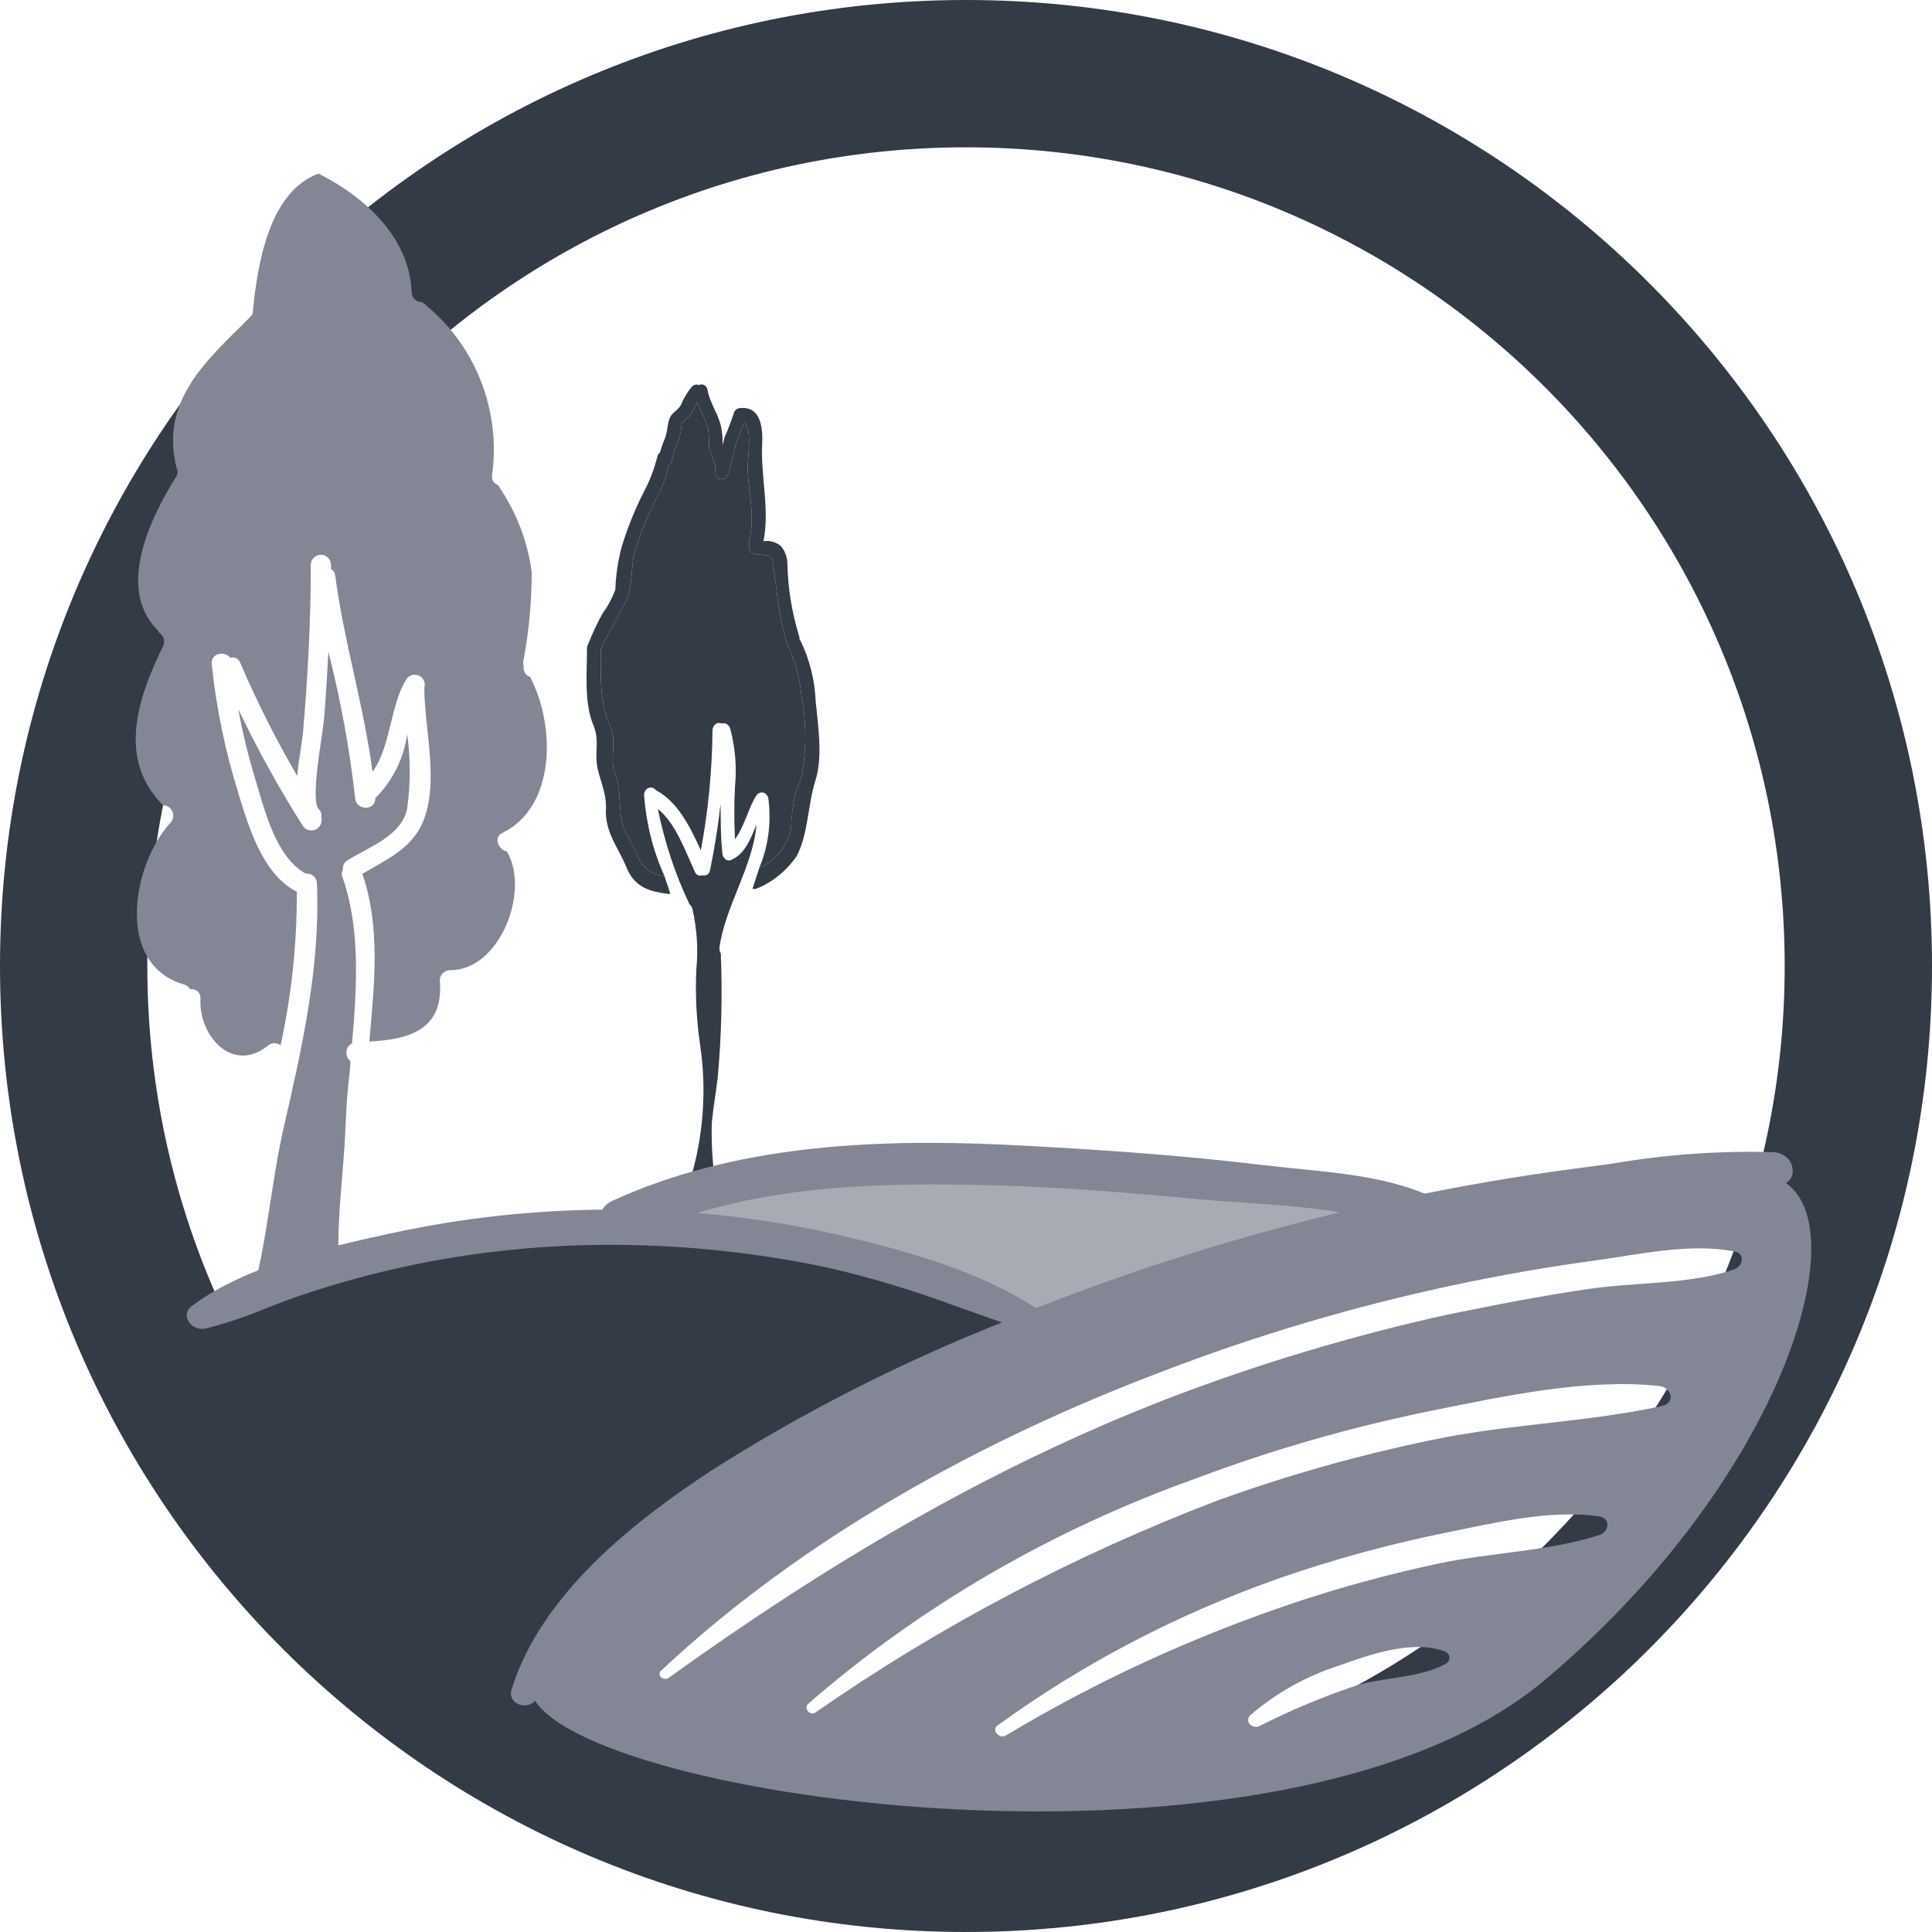 <svg width="24" height="24" viewBox="0 0 24 24" fill="none" xmlns="http://www.w3.org/2000/svg">
<path fill-rule="evenodd" clip-rule="evenodd" d="M12 22.17C17.617 22.17 22.17 17.617 22.17 12C22.17 6.383 17.617 1.83 12 1.83C6.383 1.83 1.83 6.383 1.83 12C1.83 17.617 6.383 22.17 12 22.17ZM12 24C18.627 24 24 18.627 24 12C24 5.373 18.627 0 12 0C5.373 0 0 5.373 0 12C0 18.627 5.373 24 12 24Z" fill="#333B46"/>
<path d="M9.965 9.615C9.942 9.695 9.914 9.774 9.882 9.85C9.849 9.995 9.831 10.144 9.827 10.294C9.801 10.405 9.751 10.507 9.682 10.592C9.614 10.676 9.528 10.741 9.433 10.779C9.546 10.51 9.584 10.208 9.544 9.913C9.54 9.897 9.532 9.883 9.522 9.871C9.511 9.86 9.499 9.851 9.485 9.847C9.471 9.843 9.456 9.843 9.442 9.847C9.428 9.851 9.415 9.859 9.404 9.871C9.307 10.004 9.247 10.274 9.13 10.425C9.12 10.207 9.118 9.989 9.13 9.774C9.154 9.53 9.134 9.283 9.07 9.048C9.063 9.025 9.048 9.006 9.028 8.995C9.009 8.984 8.987 8.981 8.966 8.988C8.953 8.982 8.94 8.98 8.926 8.981C8.913 8.982 8.9 8.988 8.888 8.996C8.877 9.005 8.868 9.016 8.861 9.03C8.855 9.044 8.851 9.059 8.851 9.074C8.846 9.575 8.798 10.074 8.706 10.564C8.572 10.268 8.418 9.959 8.148 9.816C8.137 9.801 8.122 9.791 8.106 9.786C8.09 9.781 8.072 9.781 8.056 9.788C8.04 9.794 8.027 9.806 8.017 9.821C8.007 9.837 8.001 9.855 8.001 9.875C8.026 10.226 8.112 10.569 8.254 10.882C8.188 10.879 8.125 10.857 8.069 10.819C8.013 10.78 7.967 10.727 7.934 10.663C7.884 10.568 7.845 10.461 7.79 10.376C7.652 10.139 7.743 9.881 7.645 9.633C7.564 9.431 7.668 9.214 7.582 9.028C7.447 8.724 7.463 8.423 7.463 8.065C7.559 7.851 7.683 7.662 7.778 7.46C7.873 7.259 7.826 7.003 7.904 6.793C7.977 6.568 8.068 6.351 8.176 6.144C8.237 6.032 8.281 5.91 8.307 5.781C8.318 5.774 8.328 5.763 8.336 5.75C8.343 5.737 8.348 5.722 8.349 5.707C8.366 5.622 8.394 5.54 8.432 5.465C8.45 5.399 8.463 5.332 8.469 5.263C8.469 5.239 8.558 5.181 8.574 5.159C8.606 5.107 8.635 5.054 8.66 4.997C8.701 5.108 8.761 5.199 8.796 5.322C8.806 5.399 8.81 5.478 8.807 5.556C8.818 5.64 8.886 5.723 8.885 5.804C8.883 5.815 8.883 5.826 8.885 5.838C8.844 5.951 9.005 5.999 9.046 5.888C9.083 5.771 9.114 5.651 9.138 5.529C9.169 5.436 9.205 5.344 9.245 5.255C9.346 5.33 9.29 5.671 9.288 5.777C9.288 6.104 9.385 6.382 9.311 6.702C9.304 6.722 9.304 6.743 9.311 6.763C9.307 6.775 9.305 6.787 9.305 6.8C9.306 6.813 9.309 6.825 9.314 6.837C9.319 6.848 9.327 6.858 9.336 6.866C9.344 6.873 9.355 6.879 9.366 6.882C9.445 6.906 9.59 6.86 9.604 6.995C9.617 7.095 9.627 7.196 9.643 7.291C9.665 7.531 9.71 7.769 9.777 7.998L9.786 8.016C9.788 8.025 9.792 8.033 9.797 8.041C9.882 8.224 9.935 8.423 9.954 8.629C10.017 8.953 10.02 9.289 9.965 9.615Z" fill="#333B46"/>
<path d="M8.938 11.769C8.934 11.795 8.94 11.822 8.954 11.844C8.975 12.361 8.962 12.88 8.915 13.395C8.892 13.581 8.86 13.762 8.842 13.948C8.836 14.179 8.848 14.411 8.878 14.641C8.772 14.651 8.667 14.669 8.563 14.693C8.737 14.142 8.783 13.548 8.696 12.97C8.651 12.665 8.636 12.354 8.65 12.045C8.675 11.79 8.658 11.533 8.6 11.285C8.595 11.264 8.583 11.247 8.566 11.235C8.388 10.862 8.256 10.463 8.172 10.05C8.391 10.219 8.517 10.582 8.632 10.83C8.64 10.849 8.654 10.864 8.671 10.872C8.689 10.88 8.708 10.88 8.726 10.872C8.736 10.876 8.746 10.878 8.757 10.876C8.767 10.875 8.777 10.871 8.787 10.865C8.796 10.859 8.803 10.851 8.809 10.841C8.815 10.831 8.819 10.819 8.821 10.808C8.876 10.538 8.92 10.264 8.952 9.987C8.952 10.189 8.952 10.39 8.973 10.592C8.973 10.648 9.024 10.707 9.077 10.685C9.254 10.612 9.321 10.425 9.397 10.245C9.357 10.755 9 11.281 8.938 11.769Z" fill="#333B46"/>
<path d="M10.133 8.716C10.122 8.45 10.057 8.19 9.944 7.958L9.931 7.94C9.932 7.932 9.932 7.924 9.931 7.916C9.84 7.624 9.789 7.317 9.781 7.007C9.781 6.964 9.774 6.922 9.759 6.883C9.744 6.844 9.723 6.808 9.696 6.779C9.634 6.731 9.558 6.711 9.484 6.723C9.564 6.319 9.447 5.916 9.468 5.513C9.48 5.284 9.436 5.042 9.192 5.07C9.174 5.07 9.156 5.077 9.142 5.09C9.128 5.103 9.117 5.12 9.113 5.14C9.082 5.238 9.045 5.333 9.003 5.425C8.993 5.461 8.985 5.497 8.977 5.531C8.977 5.473 8.977 5.413 8.966 5.35C8.943 5.165 8.823 5.028 8.789 4.844C8.787 4.831 8.782 4.819 8.776 4.809C8.769 4.798 8.76 4.79 8.749 4.784C8.739 4.778 8.728 4.775 8.716 4.775C8.705 4.775 8.693 4.778 8.683 4.784C8.668 4.777 8.652 4.775 8.636 4.779C8.621 4.782 8.606 4.791 8.595 4.804C8.541 4.867 8.496 4.94 8.464 5.02C8.432 5.092 8.356 5.116 8.323 5.187C8.289 5.257 8.294 5.362 8.261 5.443C8.237 5.5 8.216 5.559 8.199 5.62C8.184 5.632 8.172 5.649 8.167 5.668C8.127 5.829 8.067 5.983 7.99 6.126C7.882 6.34 7.792 6.566 7.721 6.799C7.676 6.97 7.65 7.147 7.644 7.325C7.604 7.432 7.55 7.532 7.485 7.621C7.418 7.742 7.359 7.868 7.308 7.998C7.297 8.015 7.292 8.036 7.292 8.057C7.292 8.373 7.255 8.724 7.37 9.006C7.446 9.187 7.393 9.316 7.414 9.49C7.435 9.663 7.536 9.832 7.527 10.046C7.513 10.342 7.681 10.527 7.785 10.781C7.889 11.035 8.093 11.078 8.301 11.104H8.328L8.254 10.882C8.188 10.879 8.125 10.857 8.069 10.819C8.013 10.78 7.967 10.727 7.934 10.663C7.884 10.568 7.845 10.461 7.79 10.376C7.652 10.139 7.743 9.881 7.645 9.633C7.564 9.431 7.668 9.214 7.582 9.028C7.447 8.724 7.463 8.423 7.463 8.065C7.559 7.851 7.683 7.662 7.778 7.46C7.873 7.259 7.826 7.003 7.904 6.793C7.977 6.568 8.068 6.351 8.176 6.144C8.237 6.032 8.281 5.91 8.307 5.781C8.318 5.774 8.328 5.763 8.336 5.75C8.343 5.737 8.348 5.722 8.349 5.707C8.366 5.622 8.394 5.54 8.432 5.465C8.45 5.399 8.463 5.332 8.469 5.263C8.469 5.239 8.558 5.181 8.574 5.159C8.606 5.107 8.635 5.054 8.66 4.997C8.701 5.108 8.761 5.199 8.796 5.322C8.806 5.399 8.81 5.478 8.807 5.556C8.818 5.64 8.886 5.723 8.885 5.804C8.883 5.815 8.883 5.826 8.885 5.838C8.844 5.951 9.005 5.999 9.046 5.888C9.083 5.771 9.114 5.651 9.138 5.529C9.169 5.436 9.205 5.344 9.245 5.255C9.346 5.33 9.29 5.671 9.288 5.777C9.288 6.104 9.385 6.382 9.311 6.702C9.304 6.722 9.304 6.743 9.311 6.763C9.307 6.775 9.305 6.787 9.305 6.8C9.306 6.813 9.309 6.825 9.314 6.837C9.319 6.848 9.327 6.858 9.336 6.866C9.344 6.873 9.355 6.879 9.366 6.882C9.445 6.906 9.59 6.86 9.604 6.995C9.617 7.095 9.627 7.196 9.643 7.291C9.665 7.531 9.71 7.769 9.777 7.998L9.786 8.016C9.788 8.025 9.792 8.033 9.797 8.041C9.882 8.224 9.935 8.423 9.954 8.629C10.017 8.953 10.02 9.289 9.965 9.615C9.942 9.695 9.914 9.774 9.882 9.85C9.849 9.995 9.831 10.144 9.827 10.294C9.801 10.405 9.751 10.507 9.682 10.592C9.614 10.676 9.528 10.741 9.433 10.779L9.348 11.039C9.364 11.045 9.381 11.045 9.397 11.039C9.594 10.961 9.766 10.822 9.896 10.636C10.043 10.356 10.032 10.002 10.129 9.697C10.226 9.393 10.159 9 10.133 8.716Z" fill="#333B46"/>
<path d="M6.297 10.577C6.588 11.07 6.209 12.059 5.588 12.052C5.555 12.052 5.524 12.066 5.5 12.089C5.477 12.112 5.464 12.144 5.463 12.177C5.519 12.793 5.077 12.915 4.588 12.938C4.648 12.244 4.732 11.531 4.502 10.855C4.789 10.684 5.107 10.547 5.248 10.223C5.459 9.739 5.278 9.079 5.271 8.57C5.272 8.561 5.272 8.553 5.271 8.544C5.281 8.514 5.278 8.482 5.265 8.453C5.251 8.424 5.228 8.402 5.198 8.39C5.169 8.379 5.136 8.378 5.107 8.39C5.077 8.401 5.053 8.423 5.04 8.452C4.847 8.766 4.854 9.28 4.627 9.588C4.521 8.766 4.271 7.968 4.164 7.148C4.163 7.131 4.158 7.115 4.149 7.101C4.139 7.088 4.126 7.076 4.111 7.069C4.112 7.052 4.112 7.034 4.111 7.016C4.111 6.983 4.098 6.951 4.074 6.928C4.051 6.904 4.019 6.891 3.986 6.891C3.953 6.891 3.921 6.904 3.898 6.928C3.874 6.951 3.861 6.983 3.861 7.016C3.861 7.711 3.824 8.405 3.764 9.1C3.752 9.225 3.711 9.431 3.692 9.639C3.427 9.185 3.19 8.715 2.984 8.232C2.975 8.207 2.958 8.188 2.935 8.176C2.912 8.165 2.885 8.163 2.861 8.171C2.794 8.086 2.629 8.107 2.629 8.239C2.685 8.789 2.797 9.332 2.963 9.859L2.964 9.864C3.089 10.276 3.27 10.872 3.687 11.077C3.69 11.718 3.622 12.358 3.486 12.985C3.464 12.968 3.437 12.959 3.41 12.959C3.382 12.959 3.355 12.968 3.333 12.985C2.891 13.348 2.465 12.867 2.49 12.406C2.492 12.389 2.489 12.372 2.483 12.357C2.477 12.341 2.467 12.327 2.454 12.315C2.442 12.304 2.427 12.296 2.411 12.291C2.395 12.286 2.377 12.285 2.361 12.288C2.345 12.26 2.32 12.239 2.289 12.23C1.421 11.985 1.643 10.73 2.12 10.218C2.136 10.2 2.147 10.177 2.151 10.152C2.155 10.128 2.151 10.103 2.141 10.08C2.131 10.057 2.115 10.038 2.095 10.024C2.074 10.011 2.05 10.003 2.025 10.003C1.453 9.429 1.71 8.676 2.025 8.028C2.04 7.999 2.043 7.965 2.034 7.934C2.025 7.903 2.004 7.876 1.976 7.859C1.969 7.845 1.96 7.831 1.949 7.819C1.446 7.303 1.868 6.43 2.192 5.916C2.201 5.9 2.206 5.882 2.206 5.863C2.206 5.844 2.201 5.826 2.192 5.81C1.986 4.972 2.565 4.479 3.106 3.941C3.119 3.93 3.129 3.916 3.136 3.901C3.142 3.885 3.145 3.868 3.143 3.851C3.199 3.284 3.342 2.383 3.956 2.156C4.532 2.446 5.088 2.948 5.114 3.631C5.114 3.648 5.118 3.664 5.124 3.679C5.131 3.694 5.141 3.708 5.153 3.719C5.165 3.73 5.179 3.739 5.195 3.745C5.21 3.75 5.227 3.753 5.243 3.752C5.564 4.004 5.814 4.336 5.966 4.714C6.118 5.093 6.169 5.505 6.112 5.909C6.108 5.934 6.114 5.958 6.127 5.979C6.14 6 6.16 6.015 6.183 6.023C6.408 6.345 6.552 6.715 6.605 7.104C6.605 7.469 6.572 7.833 6.505 8.192C6.497 8.216 6.497 8.242 6.505 8.266V8.292C6.503 8.317 6.51 8.343 6.524 8.364C6.538 8.385 6.559 8.4 6.584 8.408C6.903 9.012 6.908 10.028 6.234 10.35C6.13 10.406 6.193 10.558 6.297 10.577Z" fill="#838695"/>
<path d="M4.248 10.878C4.479 11.522 4.435 12.244 4.373 12.962C4.353 12.972 4.337 12.986 4.324 13.004C4.312 13.022 4.305 13.043 4.303 13.065C4.301 13.086 4.304 13.108 4.313 13.128C4.321 13.148 4.335 13.166 4.352 13.179C4.352 13.295 4.331 13.411 4.322 13.524C4.308 13.677 4.299 13.83 4.292 13.987C4.271 14.605 4.16 15.247 4.222 15.863C4.243 16.07 4.288 16.273 4.357 16.469C3.913 16.614 3.44 16.641 2.984 16.546C3.301 15.731 3.331 14.881 3.518 14.034C3.75 13.029 3.981 12.008 3.937 10.973C3.937 10.956 3.933 10.939 3.925 10.923C3.918 10.907 3.907 10.893 3.894 10.882C3.881 10.871 3.866 10.862 3.85 10.857C3.833 10.852 3.816 10.851 3.799 10.852C3.428 10.653 3.287 10.061 3.176 9.695C3.087 9.405 3.015 9.109 2.96 8.81C3.198 9.307 3.465 9.79 3.759 10.255C3.775 10.281 3.8 10.301 3.829 10.31C3.858 10.319 3.89 10.318 3.918 10.306C3.946 10.293 3.969 10.272 3.982 10.244C3.996 10.217 3.999 10.185 3.991 10.156C3.995 10.136 3.994 10.117 3.988 10.098C3.983 10.079 3.972 10.062 3.958 10.049C3.852 9.936 4.007 9.137 4.025 8.933C4.049 8.655 4.065 8.375 4.079 8.095C4.231 8.693 4.343 9.301 4.412 9.915C4.424 10.072 4.667 10.075 4.662 9.915C4.878 9.7 5.017 9.42 5.058 9.118C5.1 9.426 5.1 9.737 5.058 10.044C4.993 10.385 4.574 10.524 4.315 10.688C4.296 10.7 4.28 10.717 4.27 10.738C4.261 10.758 4.257 10.781 4.259 10.804C4.247 10.826 4.243 10.853 4.248 10.878Z" fill="#838695"/>
<path opacity="0.7" d="M7.825 15.214C8.023 15.202 10.088 15.469 10.088 15.469L11.342 15.838L12.297 16.155L12.848 16.386L13.849 16.08L15.26 15.711L16.627 15.363L17.149 15.049L16.067 14.798L13.375 14.595L11.253 14.525L9.138 14.674L7.825 15.214Z" fill="#838695"/>
<path d="M2.402 16.416C1.472 17.374 5.242 20.766 6.523 21.027C6.523 21.027 8.166 18.825 9.196 18.364C10.227 17.904 12.877 16.5 12.877 16.5C12.877 16.5 7.658 13.986 2.393 16.416" fill="#333B46"/>
<path d="M21.835 14.591C20.42 14.558 9.409 15.827 6.61 21.061C7.173 22.359 15.941 23.602 19.185 20.874C22.428 18.146 23.249 14.625 21.835 14.591ZM17.961 20.668C17.651 20.839 17.231 20.833 16.883 20.927C16.455 21.068 16.041 21.241 15.645 21.442C15.625 21.452 15.602 21.454 15.58 21.45C15.559 21.446 15.539 21.435 15.525 21.419C15.511 21.404 15.504 21.384 15.505 21.364C15.505 21.344 15.514 21.325 15.529 21.31C15.847 21.033 16.227 20.82 16.646 20.686C17.022 20.552 17.544 20.369 17.938 20.511C17.956 20.516 17.971 20.526 17.983 20.538C17.995 20.551 18.002 20.567 18.005 20.583C18.007 20.6 18.004 20.616 17.997 20.631C17.989 20.646 17.976 20.659 17.961 20.668V20.668ZM19.878 19.065C19.267 19.268 18.521 19.285 17.879 19.421C17.27 19.55 16.671 19.712 16.085 19.908C14.821 20.331 13.617 20.885 12.497 21.558C12.413 21.609 12.313 21.491 12.39 21.436C13.448 20.666 14.633 20.047 15.902 19.602C16.566 19.372 17.247 19.185 17.94 19.044C18.54 18.924 19.262 18.743 19.878 18.84C20.014 18.869 19.98 19.028 19.878 19.065ZM20.648 17.465C19.723 17.669 18.738 17.689 17.801 17.885C16.887 18.073 15.991 18.326 15.121 18.641C13.338 19.323 11.661 20.207 10.131 21.273C10.061 21.32 9.981 21.22 10.038 21.167C11.425 19.958 13.066 19.004 14.866 18.362C15.807 18.008 16.781 17.729 17.776 17.526C18.658 17.349 19.702 17.119 20.609 17.217C20.771 17.231 20.814 17.429 20.648 17.465ZM21.544 15.768C21.006 15.956 20.322 15.927 19.755 16.009C19.187 16.09 18.562 16.212 17.974 16.332C16.787 16.595 15.625 16.944 14.501 17.376C12.244 18.25 10.225 19.464 8.312 20.839C8.244 20.89 8.151 20.811 8.214 20.752C9.954 19.122 12.158 17.899 14.46 17.029C15.615 16.586 16.809 16.232 18.031 15.97C18.622 15.844 19.217 15.739 19.816 15.658C20.361 15.583 20.999 15.438 21.544 15.546C21.683 15.568 21.653 15.729 21.544 15.768V15.768Z" fill="#838695"/>
<path d="M22.033 14.372C21.265 14.321 20.437 14.462 19.676 14.562C18.915 14.662 18.151 14.79 17.397 14.949C15.847 15.279 14.335 15.734 12.877 16.308L12.852 16.32C12.848 16.315 12.843 16.311 12.838 16.308C12.115 15.831 11.165 15.574 10.303 15.379C9.409 15.179 8.49 15.08 7.568 15.085C6.673 15.087 5.781 15.183 4.911 15.37C4.092 15.546 3.067 15.778 2.403 16.273C2.305 16.346 2.403 16.477 2.524 16.456C2.938 16.334 3.345 16.192 3.741 16.031C4.153 15.894 4.573 15.78 4.999 15.688C5.865 15.504 6.752 15.412 7.641 15.417C8.53 15.421 9.416 15.516 10.281 15.7C11.085 15.87 11.815 16.177 12.585 16.424C11.267 16.938 10.013 17.573 8.842 18.319C7.821 18.987 6.729 19.879 6.388 21.014C6.381 21.037 6.384 21.061 6.396 21.082C6.408 21.103 6.428 21.12 6.452 21.129C6.477 21.138 6.504 21.138 6.529 21.131C6.554 21.123 6.575 21.108 6.588 21.087C7.286 20.028 8.233 19.117 9.364 18.418C10.585 17.685 11.883 17.059 13.239 16.55C14.643 16.011 16.098 15.584 17.586 15.275C18.311 15.124 19.04 15 19.774 14.904C20.533 14.806 21.322 14.808 22.074 14.68C22.286 14.645 22.22 14.384 22.033 14.372Z" fill="#838695"/>
<path d="M6.518 21.186C6.494 21.185 6.47 21.181 6.448 21.173C6.411 21.16 6.38 21.134 6.363 21.102C6.345 21.07 6.341 21.033 6.352 20.998C6.721 19.776 7.948 18.853 8.83 18.272C9.963 17.55 11.175 16.932 12.447 16.428L11.87 16.224C11.356 16.033 10.828 15.873 10.288 15.748C9.428 15.565 8.547 15.47 7.663 15.464C6.778 15.458 5.895 15.548 5.035 15.733C4.61 15.825 4.192 15.94 3.783 16.076C3.633 16.125 3.48 16.186 3.327 16.243C3.078 16.349 2.818 16.436 2.553 16.504C2.511 16.512 2.467 16.507 2.429 16.49C2.39 16.474 2.359 16.446 2.341 16.412C2.322 16.382 2.315 16.347 2.322 16.313C2.329 16.279 2.349 16.248 2.379 16.227C3.063 15.707 4.171 15.469 4.9 15.312C5.775 15.124 6.672 15.028 7.572 15.026C8.499 15.022 9.424 15.12 10.325 15.32C11.221 15.524 12.148 15.778 12.869 16.251C14.327 15.676 15.84 15.221 17.391 14.892C18.141 14.731 18.909 14.601 19.67 14.503L20.035 14.454C20.695 14.34 21.368 14.293 22.041 14.313V14.313C22.101 14.319 22.158 14.344 22.2 14.383C22.242 14.423 22.266 14.475 22.268 14.529C22.275 14.577 22.26 14.625 22.227 14.663C22.195 14.701 22.146 14.726 22.093 14.733C21.662 14.799 21.228 14.844 20.791 14.867C20.461 14.892 20.119 14.916 19.791 14.957C19.064 15.053 18.328 15.177 17.607 15.328C16.125 15.637 14.675 16.063 13.277 16.601C11.926 17.108 10.633 17.73 9.418 18.462C8.293 19.155 7.352 20.058 6.658 21.11C6.644 21.133 6.624 21.151 6.599 21.165C6.575 21.178 6.547 21.185 6.518 21.186V21.186ZM7.613 15.361H7.663C9.124 15.355 10.572 15.616 11.916 16.129C12.144 16.21 12.388 16.296 12.627 16.371L12.766 16.416L12.632 16.471C11.317 16.982 10.067 17.615 8.9 18.36C8.027 18.93 6.826 19.829 6.468 21.025C6.465 21.034 6.466 21.045 6.471 21.054C6.476 21.063 6.485 21.07 6.496 21.073C6.506 21.078 6.519 21.08 6.53 21.077C6.542 21.074 6.551 21.067 6.557 21.057C7.26 19.991 8.214 19.074 9.354 18.372C10.574 17.636 11.872 17.009 13.229 16.5C14.636 15.959 16.095 15.531 17.587 15.22C18.312 15.069 19.05 14.945 19.782 14.849C20.114 14.806 20.465 14.782 20.789 14.759C21.221 14.736 21.651 14.691 22.077 14.627C22.1 14.624 22.121 14.614 22.136 14.598C22.15 14.581 22.157 14.56 22.154 14.54C22.153 14.511 22.14 14.484 22.118 14.463C22.097 14.441 22.068 14.428 22.036 14.423C21.373 14.405 20.709 14.452 20.058 14.564L19.693 14.613C18.934 14.711 18.17 14.841 17.413 15C15.868 15.329 14.359 15.783 12.905 16.357L12.841 16.381L12.803 16.347C12.098 15.882 11.18 15.63 10.295 15.428C9.405 15.231 8.491 15.133 7.574 15.136C6.683 15.14 5.796 15.236 4.93 15.422C4.21 15.575 3.125 15.809 2.457 16.312C2.449 16.32 2.445 16.329 2.445 16.34C2.445 16.35 2.449 16.36 2.457 16.367C2.463 16.38 2.474 16.39 2.487 16.397C2.501 16.403 2.517 16.406 2.532 16.404C2.792 16.337 3.045 16.252 3.289 16.149C3.437 16.09 3.59 16.029 3.745 15.978C4.985 15.568 6.297 15.361 7.619 15.367L7.613 15.361Z" fill="#838695"/>
<path d="M7.897 15.355C9.308 14.711 10.889 14.682 12.442 14.727C13.258 14.752 14.071 14.821 14.883 14.896C15.694 14.972 16.706 14.967 17.438 15.279C17.768 15.42 18.058 14.98 17.725 14.839C17.098 14.574 16.378 14.556 15.699 14.474C14.618 14.344 13.531 14.271 12.442 14.218C10.794 14.146 9.1 14.234 7.607 14.917C7.281 15.065 7.569 15.505 7.897 15.355V15.355Z" fill="#838695"/>
</svg>
